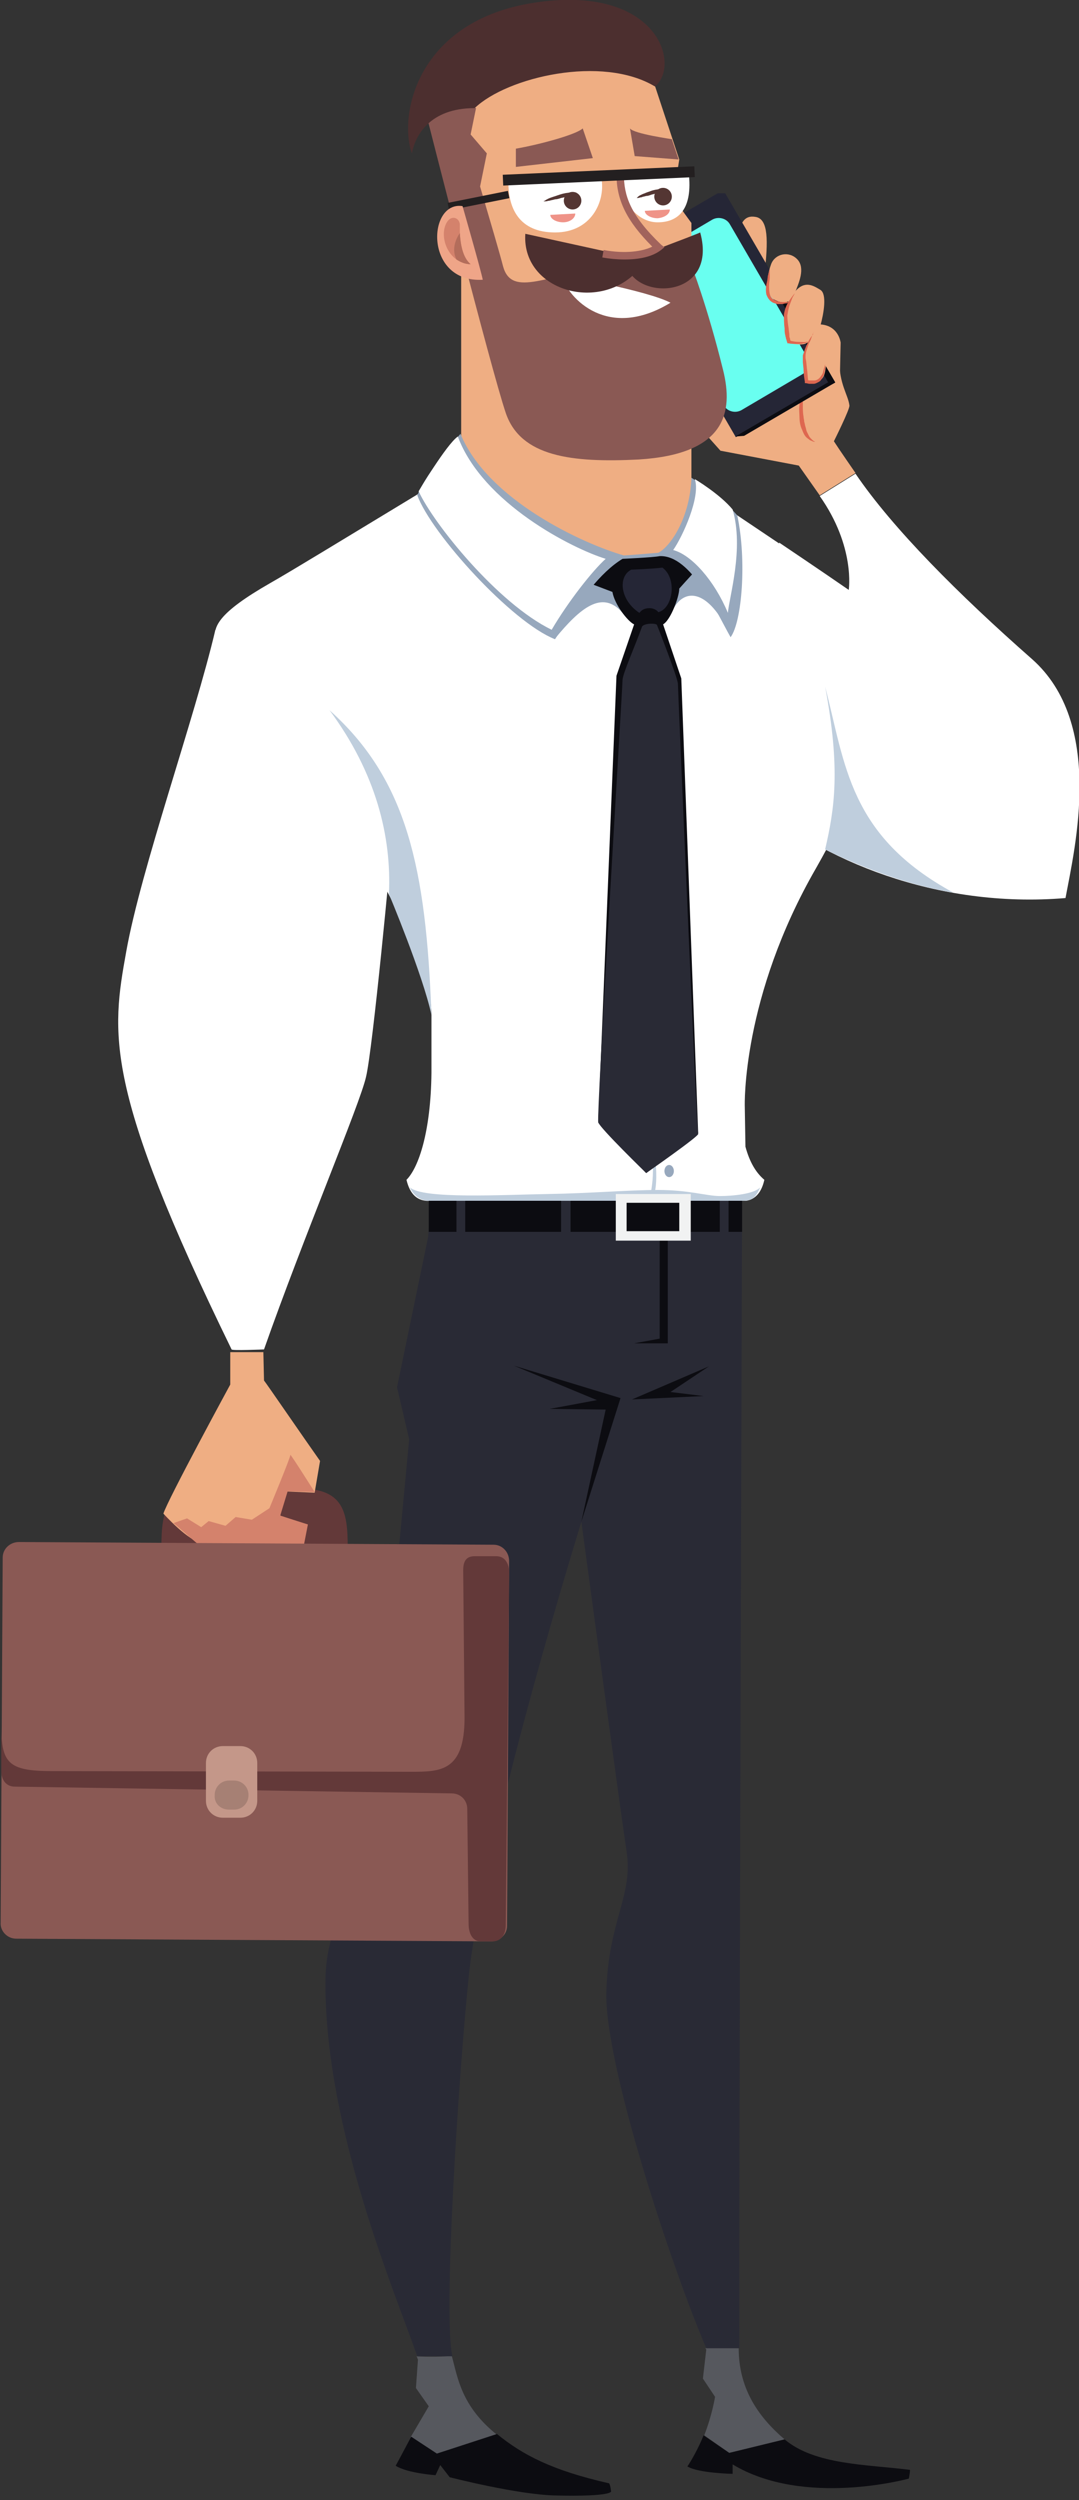 <?xml version="1.0" encoding="utf-8"?>
<!-- Generator: Adobe Illustrator 18.0.0, SVG Export Plug-In . SVG Version: 6.00 Build 0)  -->
<!DOCTYPE svg PUBLIC "-//W3C//DTD SVG 1.1//EN" "http://www.w3.org/Graphics/SVG/1.1/DTD/svg11.dtd">
<svg version="1.1" id="Layer_1" xmlns="http://www.w3.org/2000/svg" xmlns:xlink="http://www.w3.org/1999/xlink" x="0px" y="0px"
	 width="159.8px" height="370px" viewBox="108.8 0 159.8 370" enable-background="new 108.8 0 159.8 370" xml:space="preserve">
<rect x="108.8" y="0" width="159.8" height="370" fill="#333333" stroke="none"/>
<g id="Background">
</g>
<g>
	<g>
		<path fill="#EFAE83" d="M218.1,36.7c0-3.7,0.9-4.9,2.6-4.6c1.9,0.3,1.9,3.5,1.3,8.6C220.5,39.7,218.1,36.7,218.1,36.7z"/>
		<path fill="#EFAE83" d="M227.1,68.9l-11.6-2.2l-6.6-7.4l0.4-7.3l-3.6-2.8c1.3-1.8,4.9-2.4,6.5,0.5c1.2,2.2,8.3-8.6,13.5-8.6
			c0.5,0,1.4,4.4,1.8,4.6c1.1,0.4,5.6,6.6,5.6,7.6c0,3.6,1.3,5.1,1.5,6.7c0.1,0.5-2.3,5.3-2.3,5.3c0.7,1.1,3.2,4.7,3.2,4.7l-5.3,3.3
			L227.1,68.9z"/>
		<path fill="#DE6750" d="M227.8,57.2c0,0,0,0.1,0,0.4c0,0.2,0,0.6-0.1,1c0,0.4,0,0.9,0,1.4c0,0.5,0,1.1,0.1,1.6
			c0,0.3,0.1,0.5,0.1,0.8c0.1,0.3,0.1,0.5,0.2,0.8c0.1,0.3,0.1,0.5,0.2,0.7c0.1,0.2,0.2,0.4,0.3,0.6c0.1,0.2,0.2,0.3,0.3,0.4
			c0.1,0.1,0.2,0.2,0.3,0.3c0.2,0.1,0.3,0.2,0.3,0.2s-0.1,0-0.4-0.1c-0.1-0.1-0.3-0.1-0.4-0.2c-0.1-0.1-0.3-0.2-0.5-0.4
			c-0.2-0.2-0.3-0.4-0.4-0.6c-0.1-0.2-0.2-0.5-0.3-0.7c-0.2-0.5-0.3-1.1-0.3-1.7c0-0.6-0.1-1.1,0-1.7c0-0.3,0-0.5,0.1-0.8
			c0-0.2,0.1-0.5,0.1-0.7C227.6,57.7,227.8,57.2,227.8,57.2z"/>
		<g>
			<polygon fill="#252636" points="232.5,56.6 218.4,64.1 202.2,36.1 215.1,28.6 216.2,28.6 			"/>
			<polygon fill="#0C0C11" points="232.5,56.6 218.4,64.1 202.2,36.1 223.1,42.3 224.1,42.2 			"/>
			
				<rect x="208.5" y="30.4" transform="matrix(0.865 -0.502 0.502 0.865 5.898 115.043)" fill="#252636" width="15.9" height="32.4"/>
			<path fill="#69FFF0" d="M227.6,55.4l-9,5.3c-0.9,0.5-2.1,0.2-2.6-0.7l-11.4-19.6c-0.5-0.9-0.2-2.1,0.7-2.6l9-5.3
				c0.9-0.5,2.1-0.2,2.6,0.7l11.4,19.6C228.8,53.7,228.5,54.9,227.6,55.4z"/>
			<polygon fill="#0C0C11" points="217.7,64.6 231.4,56.6 232.5,56.6 219,64.5 			"/>
		</g>
		<path fill="#EFAE83" d="M233.2,55.3l0.1-4.6c0,0-0.3-2.7-3.3-2.7c-2.1,2.9-2.1,4.9-2.1,4.9c0.3,3.5,0.2,3.6,1.5,3.7
			c1.9-0.4,1.5-1.7,1.9-3.8C231.4,51.3,233.2,55.3,233.2,55.3z"/>
		<path fill="#EFAE83" d="M230.3,48.2c0.5-1.8,1-4.7,0-5.3c-1-0.6-2.3-1.5-3.8,0.3c-0.7,0.9-1.1,2.2-1.4,3.7
			c0.2,1.1,0.4,3.8,0.4,3.8c3,0.8,3.4-0.2,4-1.8C229.7,48.3,230.3,48.2,230.3,48.2z"/>
		<path fill="#EFAE83" d="M226.5,43.4c0.6-1.5,1.6-3.7,0.4-5c-1.2-1.3-3.3-0.9-3.9,0.7c-0.9,2.5-0.6,4.6,0.4,5.2
			C225,45.2,226,44.7,226.5,43.4z"/>
		<path fill="#DE6750" d="M229.4,49c-0.2,0.3-0.3,0.6-0.4,0.9c-0.1,0.3-0.2,0.6-0.4,0.9c-0.1,0.3-0.2,0.6-0.3,0.9
			c-0.1,0.3-0.2,0.6-0.2,0.9l0,0.1l0,0.1v0l0,0c0,0,0,0,0,0v0l0,0l0,0c0,0.1,0,0.2,0,0.2l0.1,0.5l0.1,1c0.1,0.6,0.1,1.3,0.2,1.9
			l-0.2-0.2c0.2,0.1,0.3,0.1,0.5,0.1c0.2,0,0.3,0,0.5,0c0.2,0,0.3,0,0.5-0.1c0.2-0.1,0.3-0.2,0.4-0.3c0.1-0.1,0.2-0.3,0.3-0.4
			c0.1-0.2,0.2-0.3,0.2-0.5c0.1-0.4,0.2-0.7,0.3-1.1c0,0.2,0,0.4,0,0.6c0,0.2-0.1,0.4-0.1,0.6c0,0.2-0.1,0.4-0.2,0.6
			c-0.1,0.2-0.2,0.4-0.3,0.5c-0.1,0.2-0.3,0.3-0.5,0.4c-0.2,0.1-0.4,0.2-0.6,0.2c-0.2,0-0.4,0-0.6,0c-0.2,0-0.4-0.1-0.6-0.1l-0.1,0
			l0-0.2c-0.1-0.6-0.2-1.3-0.2-1.9l-0.1-1l0-0.5l0-0.3l0,0v0v0l0,0l0,0l0-0.1l0-0.1c0.2-0.6,0.4-1.3,0.7-1.8
			c0.1-0.3,0.3-0.6,0.5-0.9l0.3-0.4C229.2,49.3,229.3,49.2,229.4,49z"/>
		<path fill="#DE6750" d="M226.5,43.4c-0.1,0.3-0.3,0.5-0.4,0.8c-0.1,0.3-0.2,0.5-0.3,0.8c-0.2,0.5-0.3,1.1-0.4,1.7l0-0.1
			c0,0.7,0.1,1.4,0.2,2c0,0.3,0.1,0.7,0.1,1c0,0.2,0,0.3,0.1,0.5c0,0.2,0.1,0.3,0.1,0.4l-0.2-0.1c0.5,0.1,0.9,0.2,1.4,0.2
			c0.5,0,1,0.1,1.4-0.1c-0.2,0.2-0.4,0.3-0.7,0.3c-0.2,0.1-0.5,0.1-0.8,0.1c-0.5,0-1,0-1.5-0.1l-0.1,0l0-0.1
			c-0.1-0.2-0.1-0.4-0.2-0.6c0-0.2-0.1-0.3-0.1-0.5c-0.1-0.3-0.1-0.7-0.1-1c-0.1-0.7-0.1-1.4-0.1-2.1l0,0l0,0
			c0.1-0.6,0.3-1.2,0.6-1.7C225.8,44.3,226.1,43.9,226.5,43.4z"/>
		<path fill="#DE6750" d="M222.8,39.8c0,0,0,0.5,0,1.2c0,0.4-0.1,0.8-0.1,1.2c0,0.4,0,0.9,0.1,1.3c0.1,0.4,0.3,0.7,0.7,0.9
			c0.2,0.1,0.4,0.2,0.5,0.2c0.2,0,0.4,0.1,0.5,0.1c0.2,0,0.3,0,0.5,0c0.1,0,0.3,0,0.4,0c0.2,0,0.3-0.1,0.3-0.1s-0.1,0.1-0.2,0.2
			c-0.1,0.1-0.2,0.1-0.4,0.1c-0.1,0-0.3,0.1-0.5,0.1c-0.2,0-0.4,0-0.6,0c-0.2,0-0.4-0.1-0.7-0.2c-0.2-0.1-0.5-0.3-0.6-0.5
			c-0.2-0.2-0.3-0.5-0.4-0.7c-0.1-0.5-0.1-1,0-1.5c0.1-0.4,0.2-0.9,0.2-1.2C222.7,40.2,222.8,39.8,222.8,39.8z"/>
	</g>
	<path fill="#FFFFFF" d="M239.9,91.3c-2.4-2.2-46.9-31.7-46.9-31.7s-13.2,8-25.4,15.4c-8.1,4.9-15.8,9.6-18.8,11.3
		c-7.5,4.3-9.1,6.7-7.7,9.1c1.4,2.4,31.6,39.2,31.6,54.8c0,2.2,0,5.3,0,8.6c-0.1,8.7-1.9,14-3.7,15.8c0.5,2.1,1.6,3.3,3.7,3.1h45.5
		c0.3,0,0.6,0,0.9,0h0.2v0c1.4-0.2,2.3-1.3,2.7-3.1c-1.3-1.1-2.2-2.7-2.8-4.9l-0.1-6c0,0-0.5-16.1,10.6-35.3
		C238.8,112.4,241.3,100.2,239.9,91.3z"/>
	<path fill="#56585E" d="M173.6,363.3l8.9-2.9c-5.4-4.3-5.9-8.5-6.8-11.8c-1.1,0.2-3.8,0.2-5.2,0.1c0.1,0.2,0.1,0.3,0.2,0.5
		l-0.3,4.2l1.9,2.7l-2.7,4.6L173.6,363.3z"/>
	<path fill="#56585E" d="M216.8,363l8.2-2c-4.1-3.5-6.8-7.7-6.8-13.5h-4.9c0,0.1,0,0.1,0.1,0.2l-0.5,4.3l1.8,2.7
		c0,0-0.4,2.6-1.6,5.7L216.8,363z"/>
	<path fill="#0C0C11" d="M169.7,360.6c0,0-1.8,3.4-2.3,4.3c1.7,1.1,5.9,1.4,5.9,1.4l0.7-1.5l1.4,1.8c0,0,10.1,2.6,15.7,2.7
		c8.4,0.2,8.2-0.6,8.2-0.6s-0.1-1-0.3-1.2c-8.4-1.9-12.8-4.2-16.6-7.3l-8.9,2.9L169.7,360.6z"/>
	<path fill="#0C0C11" d="M243.5,365.5c-6.3-0.8-14-0.7-18.5-4.5l-8.2,2l-3.8-2.6c-0.7,1.8-1.9,3.9-2.4,4.6c1.6,1,6.7,1.1,6.7,1.1
		s0-1,0-1.4c10.6,6.4,26.1,2.1,26.1,2.1S243.7,365.3,243.5,365.5z"/>
	<path fill="#FFFFFF" d="M140.7,93.2c-3.1,13.2-11,35.3-13.2,47.6c-2.2,12.2-3.4,20,15.6,58.9c0,0.2,4.8,0,4.8,0
		c5.8-16.5,14.2-36.3,15.1-40.3c1-4,3.8-33.7,3.8-34.6C166.8,123.8,157.5,102.9,140.7,93.2z"/>
	<path fill="#EFAE83" d="M211.2,39.4c0,0,0,1,0,2.6v36.1c0,4.5-4.1,7.5-12.2,7.5c-15.4,0-22-12.6-21.9-16.2V25.8
		c-1.8-6.2-1.7-12.1-1.7-12.1S194.5,4,205,10.3l4.4,13.3l-0.9,5.7l2.7,3.7L211.2,39.4z"/>
	<path fill="#292A35" d="M218.7,177.7L218.7,177.7c0,0-20.1,0-20.1,0h-25.9c0,0-0.2,2-0.5,5.4l-4.6,22.2l1.8,7.7
		c-1.9,20.3-4.1,43.2-5,51.4c-1.8,15.7-7.5,18.9-7.4,29.2c0,21.6,10.4,45.9,13.6,55.1l5.2,0c-1.4-6,0.9-41.2,2.4-56
		c1.2-12.4,8.4-40.4,16.7-67.5c0,0,5.7,42.2,6.7,48.8c1,6.6-2.7,10.1-3,20.8c-0.3,10.7,9.8,41.1,14.8,52.7h4.9c0,0,0,0,0,0
		C218.2,333.6,218.7,177.9,218.7,177.7z"/>
	<g>
		<polygon fill="#0C0C11" points="207.7,183.6 207.7,198.8 202.7,198.8 206.5,198.1 206.5,183.6 		"/>
		<polygon fill="#0C0C11" points="202.4,207.1 213.8,202.2 208.1,206 213,206.6 		"/>
		<polygon fill="#0C0C11" points="200.7,206.9 184.9,202.1 197.2,207.2 190.2,208.5 198.5,208.6 194.9,225.2 		"/>
	</g>
	<path fill="#BFCEDD" d="M157.6,105.1c11.5,10.3,14.3,23.4,15.1,45.1c-1.3-6-6.3-17.9-6.3-17.9C166.8,123.8,164.5,114.4,157.6,105.1
		z"/>
	<path fill="#FFFFFF" d="M200.6,26.2c0,3.3,2.4,6.7,5.6,6.7c3.2,0,5.2-2.1,4.6-7.3C209.2,25.6,200.6,26.2,200.6,26.2z"/>
	<path fill="#8A5954" d="M215.9,54.8c-2.4-9.7-4.7-15.5-4.7-15.5c-2-0.5-5.3-0.7-12,0.1c-9.2,1.1-14.6,4.8-15.9,0
		c-0.4-1.6-1.9-6.7-3.4-11.8l1-4.9l-2.4-2.8l0.8-3.9l-3-0.8c0-0.2-0.1-0.2-0.1-0.2l-0.3,0.1l-0.5-0.1l0.1,0.4l-3.5,1.8
		c0,0,9.5,37.4,11.7,43.9c2.2,6.5,9.8,7.4,19.7,6.9C216.4,67.2,217.4,60.9,215.9,54.8z"/>
	<path fill="#FFFFFF" d="M184.1,27.1c0,3.6,1.5,7.3,6.9,7.3c5.4,0,7.4-4.6,6.9-7.8C194.9,26.6,184.1,27.1,184.1,27.1z"/>
	
		<rect x="179.2" y="25" transform="matrix(0.196 0.981 -0.981 0.196 173.421 -152.448)" fill="#231F20" width="1.1" height="9.1"/>
	<path fill="#BFCEDD" d="M205.4,94.7c1.2,10.2,1.5,37.2,0.3,48.6c-1.1,11.3-1.6,23.7-0.6,27.2c1.1,3.4-0.4,8.1-0.7,9.5
		c1.7-3.3,2-4.8,1.1-11.7c-0.9-7,0.5-20.7,1.1-26.5c0.6-5.8,0.7-37.6-0.6-47.9L205.4,94.7z"/>
	<path fill="#FFFFFF" d="M191.9,40.7c1.1,3.6,7,9.7,16.2,4.1C204.7,43,191.9,40.7,191.9,40.7z"/>
	<path fill="#EFA588" d="M177.3,30.5c-5.2-0.8-5.7,11.4,3,10.9C180,39.9,177.3,30.5,177.3,30.5z"/>
	<path fill="#4C2F2F" d="M204.4,38.5l-17.8-3.9C186,43.6,199.3,46.8,204.4,38.5z"/>
	<path fill="#4C2F2F" d="M201.5,38.6c0.5,6,13.8,6,11-4.2C211.7,34.8,201.5,38.6,201.5,38.6z"/>
	<path fill="#A1635C" d="M201.3,38.4c-1.1,0-2.2-0.1-3.3-0.3l0.2-1.1c3.2,0.6,5.8,0.2,7.2-0.5c-3.8-3.8-5.3-6.9-5.3-10.7l1.1,0
		c0,3.1,0.9,6,5.5,10.4l0.5,0.4l-0.5,0.4C205.4,38,203.5,38.4,201.3,38.4z"/>
	<circle fill="#543633" cx="207" cy="29.1" r="1.3"/>
	<circle fill="#543633" cx="193.6" cy="29.7" r="1.3"/>
	
		<rect x="196.7" y="11.8" transform="matrix(4.404486e-002 0.999 -0.999 4.404486e-002 214.753 -172.411)" fill="#231F20" width="1.6" height="28.4"/>
	<path fill="#4C2F2F" d="M169.8,22.7c0.5-2.7,2.7-6.7,9.3-6.7c4.8-4.6,18.9-7.9,26.7-3.2c3.9-3.2,0.4-15.2-17.9-12.4
		C170.5,3.1,167.8,17.1,169.8,22.7z"/>
	<path fill="#D4826C" d="M178.5,39.1c-0.8,0-1.5-0.3-2.1-0.7c-1.4-1-2.1-2.9-1.8-4.5c0.5-2.3,2.2-1.9,2.3-0.7c0,0.4,0,0.8,0,1.2
		C177,36.1,177.3,38.1,178.5,39.1z"/>
	<path fill="#B36D5B" d="M178.5,39.1c-0.8,0-1.5-0.3-2.1-0.7c-0.8-1.6,0-3.2,0.5-3.9C177,36.1,177.3,38.1,178.5,39.1z"/>
	<path fill="#BFCEDD" d="M172.3,177.7c-1.4,0-2.4-1-2.8-2c1.8,1.8,14,1.1,20.4,1c6.4-0.1,11.9-0.6,16.4-0.6c4.5,0,7.2,0.9,9.1,0.9
		c1.9,0,5.1-0.3,6-1.3c-0.8,1.8-1.4,2-2.7,2C217.4,177.7,172.3,177.7,172.3,177.7z"/>
	<ellipse fill="#97A8BD" cx="207.9" cy="173.3" rx="0.7" ry="0.9"/>
	<path fill="#97A8BD" d="M191,94.5c3.7-4.5,7-7.3,10-3.8c3,3.5,5.8,2.2,7.7-0.9c1.9-3,5.4-2.1,8.3,4.4c-1.5-5.8-6.2-10.9-6.2-10.9
		L198,84.1C198,84.1,191.2,91.6,191,94.5z"/>
	<g>
		<path fill="#0C0C11" d="M202.7,92.4c-1-0.5-2.9-3-3.2-4.8c-2.6-1-6.4-2.4-6.4-2.5c0-0.1,2.8-4,2.8-4l5,1.3l5.9-0.4l3.7-3.6l4,3.2
			c0,0-2.7,2.8-5.1,5.5c0,1.3-1.5,5.3-2.7,5.4C206.5,92.5,202.7,92.4,202.7,92.4z"/>
		<polygon fill="#0C0C11" points="203.3,90.7 200.1,100 197.4,166.1 204.5,173.6 212.2,167.7 209.7,100.4 206.5,90.9 		"/>
		<path fill="#252636" d="M203.5,90.7c0.3-0.4,0.7-0.7,1.5-0.7c0.6,0,1.1,0.3,1.3,0.6c2.2-0.6,2.8-5,0.6-6.6
			c-1.6,0.2-4.6,0.3-4.6,0.3C200.3,85.3,200.6,88.8,203.5,90.7z"/>
		<path fill="#292A35" d="M203.9,92.7c-1.2,3.3-2.8,6.8-2.9,7.9c0,1.1-3.9,64.6-3.6,65.5c0.3,0.9,7.1,7.5,7.1,7.5s7.9-5.5,7.7-5.8
			c-0.2-0.3-3-65.8-3-66.6c0-0.8-3-8.5-3.1-8.7C206,92.2,204.3,92.2,203.9,92.7z"/>
	</g>
	<path fill="#97A8BD" d="M177,64.2c4,9.8,18.2,16.3,24.2,18c1.6-0.1,5.1-0.4,5.1-0.4c1.9-1,4.7-5.3,4.9-11.1
		c4.9,3.1,6.8,5.6,6.8,5.6c1.4,6.6,0.7,15.7-1,18c-2-3.5-5.8-12.2-10.5-12c-1,0.2-5.5,0.4-5.5,0.4c-3.3,2-6.4,6.2-10,11.9
		c-6.4-2.5-18.3-15.6-20.4-21.3C172,69.8,177,64.2,177,64.2z"/>
	<g>
		<path fill="#FFFFFF" d="M170.8,72.7c2.2,4.8,11.7,16.6,19.7,20.5c2.4-4.1,6-8.7,8-10.5c-4.9-1.5-18.2-8.2-21.9-18.1
			C174.9,65.8,170.8,72.7,170.8,72.7z"/>
		<path fill="#FFFFFF" d="M211.7,70.9c0.9,2.6-1.8,8.5-3.2,10.5c2.7,0.7,6.1,4.5,8.1,9.3c0.2-2.4,2.4-9.5,0.7-15.3
			C215.4,73.1,211.7,70.9,211.7,70.9z"/>
	</g>
	<path fill="#FFFFFF" d="M220.6,118.6c9.6,8.6,26.9,15.9,46,14.3c1.4-7.5,5.8-25.9-5-35.4c-10.8-9.5-20.6-19.3-26.1-27.4
		c-1.6,1-5.3,3.3-5.3,3.3c5.3,7.5,4.3,13.9,4.3,13.9c-3.9-2.7-10.3-7-10.3-7L220.6,118.6z"/>
	<g>
		<g>
			<rect x="193.3" y="177.7" fill="#0C0C11" width="22.1" height="4.6"/>
			<rect x="177.7" y="177.7" fill="#0C0C11" width="14.2" height="4.6"/>
		</g>
		<rect x="216.7" y="177.7" fill="#0C0C11" width="2" height="4.6"/>
		<rect x="172.3" y="177.7" fill="#0C0C11" width="4.1" height="4.6"/>
		<path fill="#F1F2F2" d="M200,176.7v6.9h11.1v-6.9H200z M209.4,182.2h-7.8v-4.2h7.8V182.2z"/>
	</g>
	<g>
		<path fill="#633939" d="M160.3,229.9c0-5.3,0-9.6-7-9.6h-13.6c-7,0-7,4.3-7,9.6l0,0c0,5.3,3.1,9.6,7,9.6h13.6
			C157.1,239.6,160.3,235.3,160.3,229.9L160.3,229.9z"/>
		<path fill="#EFAE83" d="M147.8,199.9l0.1,4.4c0.2,0.2,6.1,8.8,8.3,11.9l-0.8,4.7l-4.7-0.2l-0.4,3.6l3.6,1.2c0,0,2,3.1-5,2.8
			c-3-0.1-8.3,0.1-10.2,0c-1.9-0.1-5.7-4.3-5.7-4.3c0.6-2,9.9-19.1,9.9-19.1l0-4.8H147.8z"/>
		<path fill="#D4826C" d="M155.4,220.8c0,0-3.6-5.7-3.6-5.5c0.1,0.2-3.1,7.9-3.1,7.9l-2.6,1.7l-2.4-0.4l-1.5,1.3l-2.5-0.7l-1.1,0.9
			l-2.1-1.3l-2,0.7l5.8,5l13.4-1.2l0.7-3.6l-4.1-1.3l1.1-3.6L155.4,220.8z"/>
		<path fill="#D7E0EA" d="M131.9,229.4l4.2,0l-0.2,4.4c-0.1,1.7,0.5,3.3,1.7,4.5c1.2,1.2,2.7,2,4.4,2l12.1,0.4
			c0.9,0,1.8-0.1,2.7-0.5c2.2-1,3.8-3.2,3.8-5.6l0.2-5.1l4.2,0l-0.2,5.3c-0.1,4-2.6,7.7-6.4,9.3c-1.4,0.6-3,0.9-4.5,0.9l-12.1-0.4
			c-2.8-0.1-5.4-1.3-7.3-3.4c-1.9-2.1-2.9-4.7-2.8-7.5L131.9,229.4z"/>
		<path fill="#8A5954" d="M111.2,286.9l70.3,0.4c1.3,0,2.4-1,2.4-2.3l0.3-54c0-1.3-1-2.4-2.3-2.4l-70.3-0.4c-1.3,0-2.4,1-2.4,2.3
			l-0.3,54C108.8,285.8,109.9,286.9,111.2,286.9"/>
		<path fill="#633939" d="M111,264.4c-1.3,0-2-1-2-2.3v-6.7c0,5.5,1,6.7,7.5,6.7c0,0,0,0,0,0l53.1,0.1c4.4,0,8,0,8-8l-0.2-21.8
			c0-1.3,0.4-2.1,1.7-2.1l3.2,0c1.3,0,1.9,1.1,1.9,2.4l-0.5,52.2c0,1.3-0.6,2.3-1.8,2.4l-1.9,0c-1.3,0-1.8-1.3-1.8-2.6l-0.2-17
			c0-1.3-1-2.3-2.3-2.3L111,264.4z"/>
		<path fill="#C49789" d="M141.8,269l2.6,0c1.4,0,2.5-1.1,2.5-2.5l0-5.6c0-1.4-1.1-2.5-2.5-2.5l-2.6,0c-1.4,0-2.5,1.1-2.5,2.5l0,5.6
			C139.3,267.9,140.4,269,141.8,269"/>
		<path fill="#A68074" d="M142.7,267.8l0.8,0c1.2,0,2.1-1,2.1-2.1v-0.1c0-1.2-1-2.1-2.1-2.1l-0.8,0c-1.2,0-2.1,1-2.1,2.1l0,0.1
			C140.5,266.9,141.5,267.8,142.7,267.8"/>
	</g>
	<path fill="#BFCEDD" d="M231,125.7c1.4-6,2.3-11.9,0-24.1c3,11.5,3.5,22.1,19,30.5C240.2,130.5,231,125.7,231,125.7z"/>
	<path fill="#EF9388" d="M194,31.6l-3.7,0.2c0,0.6,0.9,1.1,1.9,1.1C193.2,32.9,194,32.3,194,31.6z"/>
	<path fill="#EF9388" d="M208,31l-3.7,0.2c0,0.6,0.9,1.1,1.9,1.1C207.2,32.2,208,31.7,208,31z"/>
	<path fill="#8A5954" d="M185.2,22v2.7l11.4-1.3l-1.5-4.4C194.2,19.9,188.7,21.4,185.2,22z"/>
	<path fill="#8A5954" d="M202.1,19l0.7,4.1l6.5,0.5l-1-3C208.4,20.6,202.6,19.8,202.1,19z"/>
	<path fill="#543633" d="M189.3,29.8c0,0,0.1-0.1,0.2-0.1c0.1-0.1,0.3-0.2,0.5-0.3c0.2-0.1,0.5-0.2,0.8-0.3c0.3-0.1,0.6-0.2,0.9-0.3
		c0.6-0.2,1.2-0.3,1.7-0.3c0.5,0,0.8,0,0.8,0s-0.3,0.2-0.7,0.3c-0.4,0.2-1,0.4-1.6,0.5c-0.3,0.1-0.6,0.2-0.9,0.2
		c-0.3,0.1-0.5,0.1-0.8,0.2c-0.2,0-0.4,0.1-0.6,0.1C189.3,29.8,189.3,29.8,189.3,29.8z"/>
	<path fill="#543633" d="M203.1,29.3c0,0,0.1-0.1,0.1-0.1c0.1-0.1,0.2-0.2,0.4-0.3c0.2-0.1,0.4-0.2,0.7-0.3c0.2-0.1,0.5-0.2,0.8-0.3
		c0.5-0.2,1.1-0.3,1.5-0.3c0.4,0,0.7,0,0.7,0s-0.3,0.2-0.6,0.3c-0.4,0.2-0.9,0.4-1.4,0.5c-0.3,0.1-0.5,0.2-0.8,0.2
		c-0.3,0.1-0.5,0.1-0.7,0.2c-0.2,0-0.4,0.1-0.5,0.1C203.2,29.3,203.1,29.3,203.1,29.3z"/>
</g>
</svg>
